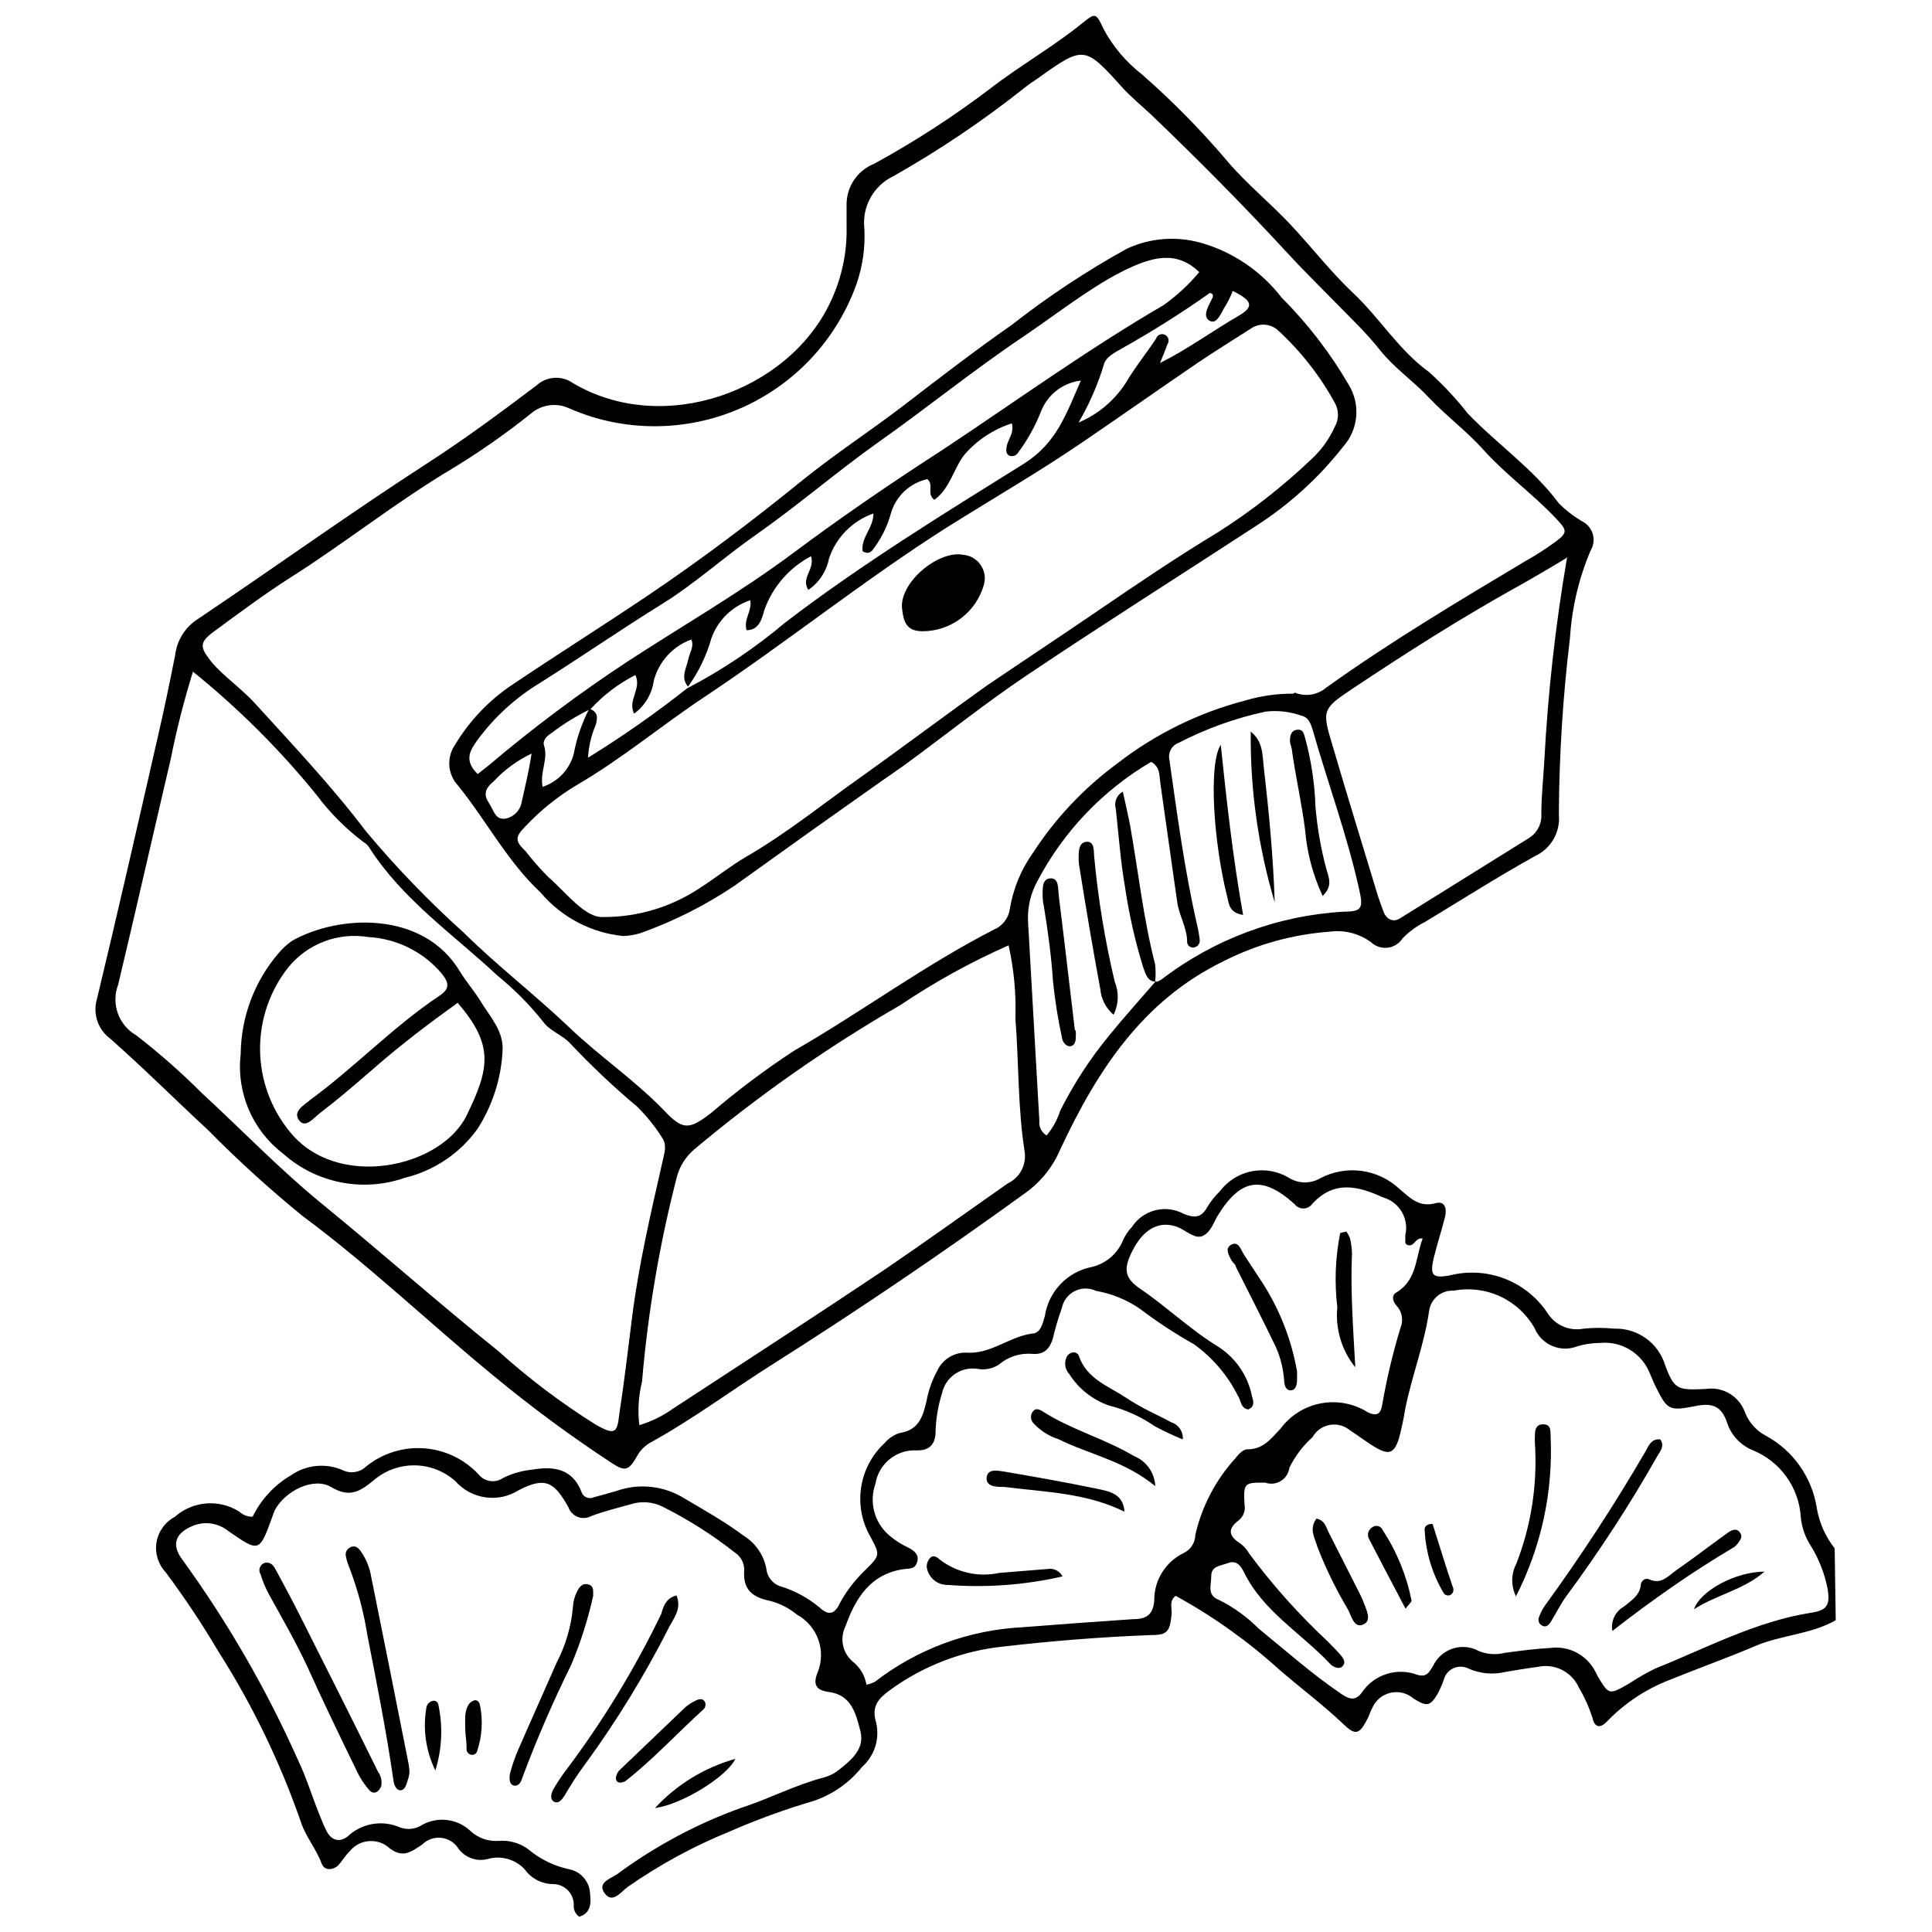 <?xml version="1.0" encoding="UTF-8"?>
<!-- Uploaded to: SVG Repo, www.svgrepo.com, Generator: SVG Repo Mixer Tools -->
<svg width="800px" height="800px" version="1.1" viewBox="144 144 512 512" xmlns="http://www.w3.org/2000/svg">
 <defs>
  <clipPath id="b">
   <path d="m185 454h446v197.9h-446z"/>
  </clipPath>
  <clipPath id="a">
   <path d="m169 148.09h398v385.91h-398z"/>
  </clipPath>
 </defs>
 <g clip-path="url(#b)">
  <path d="m630.49 573.38c-6.625 3.777-14.457 3.887-21.355 6.844-6.902 2.957-15.281 5.969-22.84 9.035-6.203 2.418-11.809 6.156-16.426 10.953-1.535 1.645-3.231 1.918-3.832-0.93h-0.004c-0.898-2.809-2.109-5.512-3.613-8.051-1.871-4.207-6.461-6.5-10.953-5.477-2.957 0.383-5.859 0.875-8.762 1.367v0.004c-3.191 0.723-6.535 0.395-9.527-0.934-1.254-0.641-2.734-0.676-4.016-0.086-1.281 0.586-2.227 1.73-2.555 3.098-0.461 1.281-1.008 2.523-1.645 3.727-1.973 3.285-2.848 3.394-6.352 1.203-1.68-1.457-3.953-2.023-6.117-1.523-2.164 0.496-3.961 2-4.836 4.043-0.438 0.766-0.711 1.699-1.094 2.519-2.41 4.82-3.394 4.875-7.172 1.148-5.477-5.094-10.953-9.145-16.43-13.91h-0.004c-8.332-7.543-17.523-14.086-27.379-19.492-1.863 1.312-0.93 3.285-1.094 4.93-0.492 4.766-1.203 5.477-5.805 5.477-12.922 0.492-25.793 1.535-38.66 3.012l-0.004-0.004c-10.93 1.117-21.363 5.125-30.227 11.609-2.957 2.137-4.93 4.269-3.613 8.488h-0.004c1.039 4.328-0.391 8.879-3.723 11.828-3.309 4.152-7.738 7.266-12.758 8.984-7.633 2.242-15.113 4.969-22.398 8.156-9.48 3.859-18.496 8.766-26.891 14.621-1.809 1.258-3.996 4.602-6.133 1.754-2.137-2.848 1.535-3.887 3.285-5.094 10.043-7.422 21.113-13.344 32.859-17.578 7.34-2.356 14.184-6.023 21.906-8.051 1.547-0.41 2.988-1.16 4.215-2.188 3.231-2.574 6.68-5.477 5.477-10.133s-2.356-9.582-8.434-10.352c-3.285-0.438-4.215-1.973-2.902-5.148v0.004c2.344-5.762-0.012-12.363-5.477-15.336-2.102-1.75-4.574-3.004-7.227-3.668-4.766-0.984-7.172-3.121-6.734-8.215h-0.004c-0.004-1.859-0.953-3.594-2.519-4.598-5.894-4.641-12.242-8.676-18.945-12.051-2.676-1.379-5.789-1.637-8.652-0.711-3.449 0.984-7.008 1.809-10.406 3.121-1.102 0.602-2.414 0.688-3.586 0.234-1.168-0.457-2.082-1.402-2.492-2.586-3.777-6.734-6.133-8.105-13.09-4.547-5.434 3.481-12.594 2.481-16.863-2.356-3.016-2.695-6.914-4.184-10.953-4.184-4.043 0-7.941 1.488-10.953 4.184-3.504 2.793-6.188 4.438-10.953 1.59s-12.375 1.094-15.004 6.133c-0.27 0.625-0.508 1.266-0.711 1.914-3.394 9.254-3.394 9.254-11.555 3.613v0.004c-2.519-2.051-5.914-2.652-8.98-1.59-4.656 1.754-6.625 4.766-3.121 9.309h-0.004c12 16.562 22.238 34.328 30.559 53.012 2.137 4.438 3.613 9.309 5.477 13.965 0.656 1.645 1.312 3.34 2.137 4.93 0.82 1.59 2.793 3.34 5.477 1.312 3.738-3.551 9.25-4.504 13.961-2.41 1.957 0.711 4.133 0.445 5.863-0.711 4.16-2.273 9.309-1.609 12.758 1.641 2.016 1.867 4.707 2.816 7.449 2.629 2.762-0.238 5.519 0.52 7.773 2.137 3.266 2.773 7.188 4.66 11.391 5.477 2.996 0.812 5.078 3.523 5.094 6.625 0.328 2.574 0 4.984-2.902 5.859-1.012-0.723-1.559-1.938-1.426-3.176 0-1.453-0.574-2.844-1.602-3.871-1.027-1.027-2.422-1.605-3.871-1.605-2.984-0.012-5.777-1.457-7.504-3.887-2.516-2.723-6.356-3.785-9.91-2.738-2.848 0.707-5.84-0.348-7.613-2.684-0.98-1.621-2.648-2.703-4.527-2.938s-3.762 0.402-5.109 1.734c-3.231 2.191-5.477 3.887-9.363 0.438h-0.004c-3.156-2.234-7.508-1.609-9.91 1.422-1.148 1.094-1.918 2.519-3.012 3.668-1.094 1.148-3.559 1.699-4.383-0.438-1.422-3.887-4.16-7.008-5.477-10.953v0.004c-5.512-15.898-12.863-31.098-21.902-45.289-4.269-7.211-8.91-14.195-13.91-20.918-2.023-2.117-2.941-5.059-2.481-7.953 0.465-2.891 2.25-5.398 4.836-6.781 4.762-4.242 11.766-4.801 17.141-1.367 0.945 0.887 2.207 1.359 3.504 1.312 2.223-4.566 5.75-8.379 10.129-10.949 4.031-2.82 9.238-3.34 13.746-1.371 2.039 0.988 4.481 0.621 6.133-0.93 4.305-3.508 9.781-5.25 15.324-4.875 5.539 0.375 10.73 2.844 14.523 6.898 1.594 2.012 4.481 2.422 6.57 0.934 2.457-1.199 5.109-1.941 7.832-2.191 5.477-0.93 10.461-0.273 12.867 5.859 0.191 0.668 0.664 1.219 1.301 1.504 0.633 0.285 1.359 0.277 1.984-0.023 1.973-0.547 3.941-1.039 5.914-1.645 6.066-2.168 12.793-1.422 18.238 2.027 5.477 3.231 10.625 6.133 15.551 9.801 3.152 1.941 5.34 5.125 6.023 8.762 0.23 2.297 1.871 4.199 4.109 4.766 3.641 1.168 7.027 3.027 9.965 5.477 2.574 2.41 4.16 1.645 5.477-1.258v-0.004c1.762-3.184 3.996-6.082 6.625-8.598 4.051-3.996 3.996-4.051 1.367-8.926h0.004c-2.262-3.957-3.113-8.566-2.418-13.074 0.695-4.504 2.898-8.641 6.25-11.73 1.043-1.227 2.41-2.137 3.945-2.629 5.203-0.766 6.242-4.602 7.172-8.707 0.508-2.684 1.434-5.269 2.738-7.668 1.328-3.012 4.32-4.949 7.613-4.93 6.57 0.547 11.445-4.215 17.523-5.039 2.301 0 2.902-2.738 3.449-4.711v0.004c0.484-3.156 1.926-6.086 4.129-8.398s5.062-3.891 8.191-4.527c3.836-0.863 6.992-3.57 8.434-7.227 0.578-1.25 1.355-2.394 2.301-3.394 2.988-4.582 9.004-6.086 13.801-3.453 2.902 1.148 4.602 0.984 6.133-1.754v0.004c0.941-1.566 2.082-3 3.394-4.273 4.332-5.754 12.336-7.25 18.453-3.449 2.519 1.48 5.644 1.48 8.16 0 3.359-1.766 7.184-2.441 10.945-1.93 3.758 0.512 7.266 2.18 10.031 4.777 2.684 2.246 5.148 4.984 9.527 3.777 2.629-0.711 3.012 1.535 2.574 3.504-0.93 3.723-2.137 7.394-3.012 10.953-1.094 4.656-0.328 5.477 4.106 4.711 4.894-1.277 10.066-0.973 14.777 0.867 4.711 1.84 8.719 5.121 11.453 9.375 2.078 3.031 5.758 4.539 9.367 3.832 2.711-0.273 5.445-0.273 8.156 0 6.184-0.18 11.711 3.82 13.473 9.746 2.41 6.516 3.449 6.57 10.68 6.242v0.004c4.457-0.711 8.801 1.805 10.402 6.023 0.992 2.699 2.941 4.941 5.477 6.297 7.348 3.949 12.402 11.133 13.637 19.387 0.672 3.84 2.293 7.453 4.711 10.512zm-151.2-36.473c-5.477 0-5.805 0-5.477 5.805 0.316 1.594-0.301 3.227-1.586 4.219-3.285 2.519-2.301 4.383 0.656 6.242 0.883 0.715 1.629 1.586 2.191 2.574 6.211 8.375 13.18 16.164 20.809 23.273 1.094 1.148 2.246 2.246 3.285 3.449s1.48 2.082 0.656 3.066c-0.82 0.984-2.519 0.328-3.394-0.656-7.559-8.051-17.633-13.801-22.727-24.148-0.82-1.699-1.973-3.34-4.215-2.519-2.246 0.82-4.492 0.82-4.492 3.449s-1.258 5.094 2.191 6.406c3.852 1.945 7.363 4.496 10.406 7.559 7.231 5.859 14.184 12.102 21.906 17.305 2.246 1.535 3.832 1.809 5.477-0.492h-0.004c3.238-4.715 9.27-6.613 14.621-4.602 2.574 0.766 3.176-0.766 4.16-2.301h0.004c1.027-2.219 2.938-3.91 5.269-4.66 2.328-0.746 4.867-0.488 6.996 0.719 2.125 0.84 4.461 0.992 6.68 0.438 4.051-0.547 8.105-1.094 12.211-1.312l0.004-0.004c4.891-0.625 9.652 1.898 11.883 6.301l0.602 1.203c3.012 4.984 2.957 4.984 8.27 1.973 2.227-1.484 4.551-2.82 6.953-4 13.691-5.477 26.723-12.539 41.562-14.84 4.106-0.656 4.82-2.137 4.16-6.242h0.004c-0.781-4.031-2.281-7.891-4.434-11.391-1.496-2.285-2.414-4.894-2.684-7.613-0.227-3.867-1.543-7.594-3.805-10.746-2.258-3.148-5.363-5.594-8.957-7.051-3.18-1.297-5.637-3.918-6.734-7.172-1.48-4.492-3.887-5.477-8.543-4.492-6.844 1.312-7.34 1.039-10.406-5.148-0.602-1.203-1.094-2.465-1.645-3.723h0.004c-2.148-5.227-7.465-8.43-13.09-7.887-2.039 0.016-4.066 0.312-6.023 0.879-4.445 1.773-9.492-0.348-11.336-4.766-2.078-3.691-5.262-6.637-9.102-8.426-3.844-1.789-8.148-2.328-12.309-1.539-3.297-0.199-6.172 2.199-6.574 5.473-1.258 8.762-4.547 17.086-6.297 25.793-0.422 2.676-0.988 5.328-1.695 7.941-1.203 3.832-2.629 4.383-5.969 2.465-2.41-1.367-4.547-3.121-6.844-4.547h-0.004c-1.484-1.312-3.488-1.883-5.441-1.555-1.957 0.332-3.66 1.527-4.633 3.254-2.543 2.289-4.625 5.039-6.137 8.105-0.18 1.453-1.008 2.742-2.254 3.508-1.246 0.77-2.773 0.93-4.152 0.434zm-105.69 53.559c0.781-0.152 1.535-0.41 2.246-0.766 11.238-8.688 24.863-13.734 39.047-14.457 9.746-0.766 19.441-1.48 29.188-2.137 3.34 0 5.477-0.82 5.805-4.93-0.07-5.394 3.012-10.336 7.887-12.648 1.824-0.922 2.984-2.777 3.012-4.82 1.734-7.559 5.394-14.535 10.621-20.262 0.766-1.039 2.082-2.41 3.176-2.356 4.269 0 6.297-2.902 8.762-5.477h0.004c2.598-3.512 6.434-5.91 10.73-6.715 4.297-0.801 8.738 0.051 12.434 2.391 2.465 1.148 3.394 0.328 3.777-1.918 1.191-6.941 2.816-13.801 4.875-20.535 0.812-1.973 0.406-4.238-1.043-5.805-1.039-1.094-1.48-2.793 0-3.559 5.477-3.34 4.984-9.254 6.898-14.238-2.027-0.438-2.246 2.629-4.215 1.59 0 0-0.383-0.328-0.383-0.492v-1.973-0.004c1.043-4.434-1.625-8.895-6.023-10.074-6.516-3.012-12.922-4.547-18.672 1.809-0.551 0.734-1.414 1.168-2.328 1.168-0.918 0-1.781-0.434-2.328-1.168-8.543-7.668-14.238-6.789-20.262 2.902-1.203 1.918-1.809 4.383-3.941 5.477-2.137 1.094-4.492-1.367-6.68-2.246-4.438-1.754-8.652 0-11.664 5.477-3.012 5.477-2.629 7.996 1.809 10.953 7.117 4.875 13.418 10.953 20.754 15.387h-0.004c4.519 2.988 7.656 7.66 8.707 12.977 0.383 1.258 0.82 2.738-0.984 3.504-2.027-0.328-1.863-2.246-2.684-3.504-2.738-5.523-6.801-10.285-11.828-13.855-4.938-2.773-9.676-5.883-14.184-9.309-3.504-2.406-7.481-4.031-11.664-4.762-1.789-0.852-3.863-0.828-5.629 0.062-1.77 0.887-3.023 2.543-3.41 4.481-0.934 2.602-1.723 5.25-2.352 7.941-0.766 2.629-2.137 4.492-5.477 4.215-3.219-0.277-6.418 0.75-8.871 2.848-1.719 1.117-3.801 1.508-5.805 1.098-4.316-0.582-8.352 2.258-9.258 6.516-1.027 3.246-1.598 6.617-1.695 10.02 0 3.012-1.258 5.203-4.984 5.094-5.367-0.293-10.094 3.512-10.953 8.816-1.75 4.871-0.312 10.32 3.617 13.691 1.555 1.328 3.285 2.434 5.144 3.285 1.422 0.766 2.848 1.754 2.301 3.723-0.547 1.973-1.863 1.754-3.285 1.918-8.98 1.148-13.035 7.613-15.715 15.168-1.605 3.191-0.812 7.062 1.914 9.367 1.906 1.496 3.191 3.641 3.613 6.023z"/>
 </g>
 <g clip-path="url(#a)">
  <path d="m368.35 203.84v-5.477c-0.074-4.805 2.82-9.16 7.281-10.949 10.746-5.863 21.031-12.527 30.777-19.934 8.105-6.242 17.031-11.281 24.918-17.742 3.066-2.465 3.231-2.082 5.203 2.082l-0.004-0.004c2.488 4.594 5.902 8.621 10.023 11.828 8.18 7.16 15.812 14.922 22.836 23.219 5.148 6.023 11.281 10.953 16.758 16.812s10.625 12.484 16.43 17.961c7.117 6.68 12.156 15.223 20.152 20.973l-0.004 0.004c3.723 3.352 7.148 7.016 10.242 10.953 7.832 8.16 17.359 14.676 24.148 23.82 1.918 1.93 4.094 3.59 6.465 4.93 1.27 0.73 2.195 1.941 2.566 3.363 0.371 1.422 0.156 2.934-0.598 4.191-3.129 7.336-4.981 15.152-5.477 23.109-1.887 15.559-2.875 31.207-2.957 46.879 0.449 4.59-2.023 8.969-6.188 10.949-9.91 5.477-19.496 11.609-29.188 17.469v0.004c-2.242 1.105-4.281 2.586-6.023 4.379-0.879 1.379-2.324 2.293-3.945 2.492-1.621 0.203-3.246-0.332-4.434-1.453-3.148-2.32-7.078-3.324-10.953-2.793-9.77 0.711-19.297 3.356-28.039 7.777-21.578 10.461-33.625 29.133-43.316 49.832-1.922 4.562-5.043 8.52-9.035 11.445-21.906 15.883-44.246 31.031-67.027 45.453-10.953 6.898-21.355 14.73-32.855 21.027l-0.004 0.004c-1.531 0.949-2.766 2.316-3.559 3.941-2.027 3.394-3.066 3.559-6.461 1.312-10.781-7.074-21.164-14.73-31.105-22.945-17.031-13.965-32.855-29.188-50.656-42.387l0.004 0.004c-8.812-7.164-17.223-14.805-25.191-22.891-8.652-7.996-17.086-16.43-25.902-24.203v-0.004c-3.324-2.449-4.731-6.734-3.504-10.676 5.477-22.781 10.68-45.617 15.883-68.398 1.754-7.559 3.34-15.113 4.82-22.672h-0.004c0.5-3.926 2.731-7.418 6.078-9.527 20.152-13.527 39.867-27.711 60.238-40.906 10.133-6.516 19.824-13.691 29.406-20.918v-0.004c2.695-2.492 6.769-2.742 9.746-0.602 23.875 14.074 56.898 2.191 68.07-21.301v-0.004c3.074-6.359 4.578-13.363 4.383-20.426zm82.145 200.38h-0.004c0.438-0.168 0.855-0.367 1.262-0.602 13.941-10.723 30.793-17 48.352-18.016 4.93 0 5.203-0.984 4.051-6.078-3.176-14.238-8.215-27.875-12.211-41.84-0.492-1.699-1.094-3.668-3.176-4.051-3.016-1.074-6.238-1.43-9.418-1.043-8 1.727-15.734 4.508-23 8.27-1.797 0.645-2.848 2.512-2.465 4.383 2.082 14.566 3.996 29.188 7.34 43.809 0.32 1.316 0.559 2.652 0.711 3.996 0.133 0.965-0.52 1.859-1.477 2.027-0.461 0.102-0.941-0.016-1.305-0.312-0.363-0.301-0.57-0.75-0.559-1.223 0-3.668-2.137-6.898-2.629-10.516-1.496-10.586-2.992-21.137-4.492-31.652-0.273-1.973 0-4.106-2.41-5.477l0.004 0.004c-12.82 7.523-23.273 18.488-30.176 31.652-1.762 3.215-2.613 6.852-2.465 10.512 0.984 17.633 1.988 35.305 3.012 53.008v0.004c-0.172 1.543 0.578 3.043 1.918 3.832 1.617-1.938 2.844-4.168 3.613-6.57 3.57-7.109 7.922-13.793 12.98-19.934 3.996-4.93 8.27-9.637 12.43-14.457zm36.637-76.668h-0.004c2.801 1.152 6.012 0.648 8.324-1.312 16.977-12.156 34.883-22.836 52.844-33.57 2.769-1.547 5.441-3.266 7.996-5.148 3.34-2.465 2.902-3.121 0-6.188-6.023-6.406-13.199-11.5-19.113-18.07-4.383-4.93-9.855-8.98-14.402-13.801-4.543-4.816-9.199-7.828-13.031-12.648-3.836-4.82-7.887-8.598-12.047-12.871-4.16-4.269-8.598-8.598-12.758-13.145-11.5-12.484-23.492-24.535-35.758-36.309-2.629-2.465-5.477-4.766-7.887-7.449-9.855-10.953-10.133-10.953-22.234-2.301-1.148 0.766-2.301 1.535-3.34 2.356l-0.004 0.008c-11.027 8.773-22.727 16.664-34.992 23.602-5.211 2.496-8.281 8-7.668 13.746 0.277 5.035-0.43 10.074-2.078 14.84-4.914 13.734-14.922 25.051-27.949 31.605-13.031 6.555-28.082 7.848-42.039 3.606-2.141-0.668-4.242-1.453-6.297-2.356-3.344-1.496-7.254-0.922-10.02 1.48-6.57 5.25-13.469 10.078-20.648 14.457-14.84 8.816-28.312 19.605-42.879 28.859-7.062 4.492-13.801 9.527-20.59 14.512-3.723 2.793-3.613 4.051-0.656 7.777 2.957 3.723 8.16 7.231 11.773 11.281 9.965 10.953 20.316 21.906 29.352 33.844v-0.004c8.004 9.57 16.676 18.555 25.957 26.891 8.762 8.652 18.84 16.43 27.766 24.918 8.051 7.723 17.305 13.965 25.027 21.906 5.148 5.477 6.734 5.477 12.758 0.82v-0.004c6.941-5.941 14.258-11.43 21.906-16.43 17.906-10.297 34.555-22.672 52.953-32.09 2.277-0.949 3.883-3.031 4.219-5.477 0.887-5.391 3.004-10.504 6.188-14.949 5.945-9.145 13.496-17.141 22.289-23.602 10.062-7.816 21.617-13.5 33.949-16.703 4.125-1.223 8.406-1.832 12.707-1.805zm-291.88-5.914h-0.004c-2.426 7.758-4.438 15.633-6.023 23.605-4.652 19.82-9.145 39.754-13.91 59.688-1.93 5.035 0.09 10.73 4.766 13.418 6.106 4.719 11.902 9.824 17.359 15.277 10.516 9.691 20.48 20.043 31.488 29.078 15.828 12.922 31.16 26.504 47.094 39.32 8.098 7.305 16.82 13.883 26.07 19.66 4.656 2.519 5.477 2.356 6.023-2.902 1.312-8.488 2.301-17.086 3.394-25.684 1.754-13.965 4.984-27.711 8.105-41.453 0.438-2.027 1.148-4.051 0-5.914-1.91-3.066-4.172-5.894-6.738-8.434-6.258-5.25-12.203-10.863-17.797-16.812-2.191-2.356-5.477-3.231-7.34-5.969h0.004c-3.543-4.41-7.547-8.43-11.941-11.996-11.719-10.953-25.191-20.152-34.008-34.008l0.004 0.004c-0.383-0.566-0.891-1.035-1.48-1.371-4.711-3.551-8.898-7.758-12.43-12.484-9.77-12.043-20.781-23.02-32.859-32.75zm216.04 72.891c-9.98 4.398-19.547 9.676-28.586 15.77-19.34 11.152-37.664 23.98-54.762 38.336-2.203 1.879-3.789 4.379-4.547 7.172-4.609 17.832-7.707 36.023-9.254 54.379-0.934 3.758-1.176 7.656-0.711 11.5 3.191-0.969 6.207-2.449 8.926-4.383 18.672-12.211 37.348-24.312 55.855-36.691 10.953-7.449 21.906-15.332 32.855-23v0.004c3.156-1.5 4.973-4.867 4.492-8.324-1.863-11.664-1.535-23.547-2.465-35.32v-0.004c0.223-6.527-0.387-13.062-1.805-19.438zm147.86-102.68c-5.477 3.34-9.965 5.914-14.293 8.324-14.457 8.105-28.477 17.031-42.277 26.23-8.215 5.477-8.27 5.805-5.477 15.059 3.887 13.309 7.996 26.504 11.992 39.758 0.492 1.535 1.039 3.012 1.59 4.492 0.547 1.48 2.191 2.957 4.269 1.699l34.117-21.246v-0.004c2.293-1.367 3.606-3.914 3.398-6.57 0-4.492 0.492-9.035 0.766-13.582 0.945-18.25 2.977-36.426 6.078-54.434z"/>
 </g>
 <path d="m214.52 558.1c1.422 0 2.027 0.875 2.574 1.918 2.137 3.996 4.328 7.996 6.352 12.047 6.953 13.801 13.801 27.383 20.699 41.398 0.82 1.117 1.141 2.527 0.879 3.887-0.602 1.535-1.918 2.356-3.121 1.094v0.004c-1.301-1.469-2.391-3.109-3.231-4.875-4.492-9.199-8.926-18.398-13.145-27.711-3.066-6.625-6.68-12.867-10.188-19.223v0.004c-0.957-1.738-1.73-3.574-2.297-5.477-0.359-0.59-0.395-1.316-0.098-1.938 0.301-0.621 0.891-1.047 1.574-1.129z"/>
 <path d="m252.52 613.57c0 0.82-0.383 1.973-0.711 3.012-0.328 1.039-0.82 1.863-1.754 1.863-0.93 0-1.59-1.258-1.754-2.41-1.863-12.98-4.438-25.848-6.953-38.77v-0.004c-0.961-6.039-2.539-11.969-4.707-17.688-0.445-1.02-0.773-2.086-0.988-3.176-0.199-0.926 0.25-1.871 1.098-2.301 1.258-0.711 2.137 0 2.848 0.984v0.004c1.445 2.055 2.402 4.414 2.793 6.898 3.32 16.43 6.609 32.855 9.855 49.285 0.141 0.762 0.23 1.527 0.273 2.301z"/>
 <path d="m323.28 566.8c1.422 3.504-0.656 5.914-1.918 8.324-6.449 12.738-13.922 24.938-22.344 36.469-2.027 2.684-3.777 5.477-5.477 8.379-0.602 0.93-1.535 2.137-2.738 1.48s-0.711-2.41 0-3.559l0.004-0.004c1.027-1.742 2.164-3.426 3.394-5.035 9.652-12.867 18.035-26.641 25.027-41.129 0.547-1.969 1.258-4.215 4.051-4.926z"/>
 <path d="m301.21 566.86c-1.387 6.297-3.352 12.457-5.859 18.398-4.809 9.723-9.121 19.684-12.922 29.844-0.273 1.039-0.93 2.356-2.246 2.082-1.312-0.273-1.258-2.137-0.984-3.34 0.582-2.191 1.332-4.332 2.242-6.406 3.34-7.668 6.789-15.277 10.133-22.945 2.379-4.582 3.832-9.59 4.269-14.73 0.074-1.355 0.43-2.68 1.043-3.891 0.547-1.203 1.422-2.465 3.066-1.973 1.641 0.496 1.148 1.973 1.258 2.961z"/>
 <path d="m308.38 616.42c-0.766 0-1.258-0.602-1.148-1.367l-0.004-0.004c0.105-0.664 0.387-1.289 0.824-1.805l17.578-16.812c0.859-0.734 1.816-1.344 2.848-1.809 0.875-0.438 1.863-0.547 2.356 0.438 0.242 0.609 0.137 1.301-0.277 1.809-7.008 6.352-13.418 13.363-20.918 19.223-0.398 0.172-0.824 0.285-1.258 0.328z"/>
 <path d="m317.58 623.15c5.754-6.234 13.129-10.75 21.301-13.031-2.297 4.762-14.238 12.102-21.301 13.031z"/>
 <path d="m259.37 613.19c-2.484-5.094-3.328-10.836-2.41-16.43 0.059-0.926 0.695-1.719 1.586-1.973 0.32-0.117 0.676-0.098 0.977 0.059 0.305 0.156 0.527 0.434 0.613 0.766 1.281 5.824 1.016 11.883-0.766 17.578z"/>
 <path d="m267.31 602.62c0-2.793-0.383-5.094 1.039-7.117h0.004c0.395-0.473 0.934-0.801 1.531-0.934 0.766 0 1.203 0.656 1.312 1.312l0.004 0.004c0.828 4.066 0.562 8.281-0.766 12.211-0.188 0.664-0.859 1.07-1.535 0.93-0.691-0.102-1.215-0.672-1.258-1.367 0.055-1.809-0.277-3.613-0.332-5.039z"/>
 <path d="m584 525.46c1.203 1.754 0 3.066-0.766 4.383h-0.004c-7.258 12.812-15.289 25.172-24.039 37.02-1.59 2.137-2.793 4.656-4.215 6.953-0.492 0.711-1.148 1.535-2.191 1.039-0.43-0.18-0.77-0.523-0.945-0.957-0.172-0.43-0.168-0.914 0.012-1.34 0.379-1.066 0.895-2.082 1.535-3.012 9.594-13.195 18.516-26.867 26.723-40.965 0.77-1.422 1.535-3.394 3.891-3.121z"/>
 <path d="m545.83 567.19c-1.43-2.746-1.43-6.019 0-8.762 3.981-10.207 5.66-21.164 4.93-32.09-0.027-0.457-0.027-0.914 0-1.371 0-1.59 0-3.504 2.191-3.504 2.191 0 1.918 1.809 1.973 3.121 0.699 14.766-2.492 29.457-9.258 42.605z"/>
 <path d="m571.29 576.22c-0.453-2.586 0.777-5.176 3.066-6.461 1.918-1.59 4.051-2.848 4.438-5.477 0-1.258 1.094-2.301 2.356-1.699 3.285 1.422 5.039-1.094 7.172-2.519 4.656-3.231 9.09-6.68 13.691-9.965 0.93-0.602 2.137-1.258 3.066 0 0.93 1.258 0 2.082-0.602 3.012-0.273 0.363-0.609 0.676-0.988 0.93-10.84 6.406-21.355 13.746-32.199 22.18z"/>
 <path d="m492.88 546.43c2.301 0.547 2.519 2.301 3.231 3.668l7.996 15.77c0.426 0.801 0.812 1.625 1.148 2.465 0.711 2.082 2.519 5.094 0 6.188s-3.121-2.465-4.16-4.215c-3.121-5.242-5.797-10.738-7.996-16.43-0.602-2.301-2.301-4.598-0.219-7.445z"/>
 <path d="m516.48 570.31c-3.449-6.57-6.625-12.539-9.691-18.508v-0.004c-0.555-1.062-0.195-2.375 0.82-3.012 0.453-0.371 1.055-0.504 1.621-0.352 0.566 0.152 1.023 0.57 1.227 1.121 3.719 5.652 6.305 11.977 7.613 18.617 0.055 0.328-0.492 0.711-1.59 2.137z"/>
 <path d="m523.65 547.86c1.754 5.477 3.504 11.336 5.477 17.086 0.184 0.664-0.109 1.367-0.715 1.699-0.625 0.348-1.41 0.156-1.805-0.441-2.981-4.988-4.711-10.625-5.039-16.426-0.219-1.262 0.547-1.918 2.082-1.918z"/>
 <path d="m611.6 560.5c-5.477 4.82-12.758 6.133-18.672 9.965 1.695-4.981 11.172-9.965 18.672-9.965z"/>
 <path d="m487.73 507.44v2.301c0 0.273 0 2.465-1.422 2.684-1.422 0.219-1.863-1.094-1.973-2.191-0.168-3.176-0.91-6.289-2.191-9.199-3.449-7.172-7.062-14.238-10.625-21.301 0-0.602-0.82-1.094-1.148-1.699-0.766-1.422-1.863-3.285 0-4.215 1.863-0.93 2.465 1.312 3.231 2.574l5.203 7.941v-0.004c4.457 7.047 7.492 14.898 8.926 23.109z"/>
 <path d="m450.16 537.84c-8.215-6.734-17.469-8.379-25.629-12.43v-0.004c-2.586-0.82-4.91-2.312-6.734-4.324-0.766-0.902-0.766-2.223 0-3.121 0.711-0.875 1.59-0.438 2.41 0 7.613 4.93 16.43 7.231 24.258 11.883 3.309 1.312 5.535 4.441 5.695 7.996z"/>
 <path d="m503.17 506.35c-3.609-4.465-5.32-10.168-4.766-15.883-0.789-6.57-0.531-13.223 0.766-19.715l1.645-0.383c0.352 0.543 0.66 1.109 0.93 1.699 0.32 1.328 0.504 2.684 0.547 4.051-0.438 10.023 0.328 20.098 0.879 30.23z"/>
 <path d="m425.57 561.77c-9.996 2.285-20.281 3.043-30.504 2.246-2.766 0.023-5.117-2.023-5.477-4.766-0.012-0.895 0.32-1.758 0.93-2.41 0.711-0.766 1.645-0.328 2.356 0.328 4.496 3.543 10.344 4.887 15.938 3.672l12.758-1.039v-0.004c1.621-0.301 3.25 0.504 4 1.973z"/>
 <path d="m442 544.62c-10.02-4.984-20.973-5.203-31.926-6.57-1.918 0-4.875 0-4.602-2.519 0.273-2.519 3.176-1.754 5.039-1.48 7.996 1.367 15.992 2.793 23.984 4.438 3.344 0.711 7.176 1.258 7.504 6.133z"/>
 <path d="m457.45 525.46c-2.547-1.031-5.031-2.199-7.449-3.504-3.676-2.535-7.773-4.391-12.102-5.477-4.344-1.508-8.051-4.441-10.516-8.324-1.035-1.098-1.371-2.68-0.875-4.106 0.227-0.898 0.992-1.555 1.918-1.645 0.695-0.078 1.348 0.363 1.531 1.043 2.082 6.023 7.832 7.887 12.43 10.953 4.602 3.066 7.996 4.328 11.992 6.516h0.004c1.961 0.609 3.234 2.496 3.066 4.543z"/>
 <path d="m309.2 392.06c-8.52-0.832-16.379-4.961-21.906-11.5-8.871-8.27-14.402-19.113-21.906-28.367h0.004c-2.82-3.016-3.117-7.598-0.711-10.953 3.769-6.238 8.852-11.582 14.895-15.66 11.883-7.996 23.984-15.605 35.867-23.602 14.348-9.637 28.094-20.043 41.508-30.941 8.707-7.008 18.016-13.035 26.832-19.824 8.816-6.789 18.73-14.402 28.367-21.137h0.004c9.633-7.539 19.852-14.297 30.555-20.211 6.113-2.805 13.023-3.348 19.496-1.531 8.512 2.414 16.016 7.504 21.414 14.512 6.906 6.902 12.887 14.668 17.797 23.109 3.195 5.199 2.594 11.883-1.48 16.43-6.457 8.23-14.25 15.32-23.055 20.973-20.152 13.145-40.523 26.012-60.512 39.43-11.281 7.559-21.906 16.102-32.855 24.094-7.887 5.477-15.938 11.227-23.93 16.867l-20.973 15.004h-0.004c-7.75 5.203-16.121 9.418-24.914 12.543-1.461 0.43-2.969 0.688-4.492 0.766zm-9.035-60.238c2.356 0.766 2.246 2.465 1.699 4.328l-0.004-0.004c-1.176 2.746-1.859 5.672-2.023 8.652 9.109-5.621 17.883-11.766 26.285-18.398 9.27-4.828 17.973-10.668 25.957-17.414 20.262-15.496 41.949-28.805 63.469-42.223 8.488-5.477 10.953-12.922 14.895-21.906v0.004c-4.609 0.543-8.574 3.508-10.402 7.773-1.559 4.047-3.656 7.859-6.246 11.336-0.492 0.797-1.484 1.121-2.352 0.77-0.93-0.492-0.82-1.59-0.656-2.465 0.328-1.863 2.027-3.449 1.367-6.078-4.859 1.555-9.195 4.414-12.543 8.266-2.957 3.777-3.832 9.035-7.996 11.992-2.191-1.59 0-3.941-1.863-5.477l0.004 0.004c-4.688 1.027-8.422 4.57-9.691 9.199-0.863 3.082-2.254 5.992-4.109 8.598-0.711 0.984-1.422 2.465-3.34 1.312-0.547-3.559 2.902-6.242 2.848-10.02-5.551 1.961-9.891 6.363-11.773 11.938-0.652 3.391-2.621 6.383-5.477 8.324-2.082-3.231 1.863-5.477 0.711-8.926-5.723 3.008-10.117 8.047-12.32 14.129-0.656 2.246-1.312 5.477-4.766 5.477-0.82-3.012 1.535-5.094 0.984-7.941h0.004c-4.801 1.594-8.598 5.312-10.297 10.074-1.297 4.602-3.391 8.941-6.188 12.816-2.027-2.356-0.492-4.711 0-7.008 0.492-2.301 1.645-3.504 0.875-5.477-4.926 1.781-8.652 5.879-9.965 10.949-0.48 3.488-2.359 6.633-5.203 8.707-1.809-3.613 2.082-6.57 0.328-10.242v0.004c-4.449 2.258-8.457 5.301-11.828 8.98-3.68 1.773-7.164 3.922-10.406 6.406-1.148 0.711-2.41 1.863-1.973 3.285 1.203 3.559-1.148 6.953-0.383 10.953h0.004c4.062-1.328 7.176-4.625 8.266-8.762 0.777-4.16 2.16-8.184 4.109-11.938zm3.832 55.199c9.02 0.016 17.84-2.633 25.355-7.613 4.215-2.684 8.105-5.859 12.43-8.379 10.953-6.352 20.535-14.184 30.723-21.355 10.953-7.832 21.906-16.047 32.855-23.875 10.188-6.902 20.043-13.418 30.066-20.262 10.02-6.848 20.645-14.02 31.434-20.535 8.797-5.598 17.031-12.035 24.586-19.223 2.648-2.41 4.773-5.336 6.246-8.598 1.176-2.012 1.176-4.504 0-6.516-3.941-7.168-9.027-13.645-15.062-19.168-1.895-1.691-4.68-1.938-6.844-0.602-4.766 3.066-9.582 6.023-14.293 9.199-10.133 6.898-20.152 13.965-30.285 20.863-11.828 8.105-24.203 15.223-36.309 22.836-21.906 13.91-42.387 30.395-64.125 44.852-11.5 7.613-21.906 16.43-34.172 23.547h0.004c-4.879 2.949-9.336 6.539-13.254 10.68-2.902 2.957-2.957 3.941 0 6.789 1.805 2.32 3.742 4.531 5.805 6.625 5.203 4.547 9.969 11.117 14.84 10.734zm157.82-170.91c-5.969-5.75-12.375-4.269-20.754 0-8.379 4.269-17.414 11.391-26.012 17.195-13.199 8.871-25.52 18.895-38.332 27.93-10.953 7.777-21.41 16.812-32.527 24.59-8.379 5.859-15.938 12.758-24.645 18.18-10.953 6.789-21.578 14.129-32.527 21.027h-0.004c-6.398 3.883-11.977 8.98-16.426 15.004-2.027 2.793-3.723 5.477 0 9.09l2.738-2.137c11.766-9.977 24.129-19.23 37.016-27.707 14.621-9.527 29.789-18.234 43.809-28.695 12.922-9.637 26.23-18.73 39.648-27.383 19.496-12.922 38.332-26.559 58.539-38.332h0.004c3.519-2.504 6.703-5.449 9.473-8.762zm-10.406 24.094c7.449-3.723 13.965-8.543 20.973-12.594 3.996-2.356 3.504-3.941-1.699-6.516l0.004-0.004c-0.484 1.27-1.07 2.496-1.75 3.672-1.203 1.754-2.356 5.477-4.438 4.215-2.082-1.258 0-4.215 0.93-6.297 0-0.602 0-0.875-0.82-1.039-7.457 5.277-15.191 10.156-23.164 14.621-1.973 1.148-4.438 2.301-4.93 4.438v-0.004c-1.633 5.332-3.871 10.461-6.68 15.281 5.113-2.16 9.465-5.805 12.484-10.461 2.41-4.106 5.477-7.887 8.051-11.773 0.148-0.473 0.496-0.859 0.949-1.055 0.457-0.195 0.977-0.184 1.418 0.035 0.445 0.219 0.773 0.621 0.898 1.102 0.121 0.48 0.031 0.988-0.254 1.395-0.602 1.699-1.312 3.34-1.969 4.984zm-166.53 103.5c-3.801 1.797-7.223 4.309-10.078 7.394-1.699 1.367-2.957 3.066-1.367 5.477 1.59 2.41 1.754 4.711 4.492 4.383l-0.004-0.004c2.309-0.449 4.07-2.324 4.383-4.656 0.875-3.941 1.805-7.664 2.574-12.594z"/>
 <path d="m207.79 423.33c0.082-9.863 3.672-19.379 10.129-26.836 1.02-1.211 2.199-2.281 3.508-3.176 12.047-6.844 34.555-8.215 44.41 8.051 1.645 2.738 3.777 5.148 5.477 7.887 2.519 4.215 6.297 7.996 5.859 13.418-0.398 7.285-2.684 14.34-6.625 20.48-4.664 6.496-11.504 11.102-19.277 12.977-5.473 1.914-11.355 2.324-17.039 1.188-5.684-1.137-10.957-3.777-15.27-7.648-8.113-6.195-12.359-16.203-11.172-26.34zm57.5-13.582c-7.613 5.477-15.277 11.281-22.453 17.578-4.602 3.996-9.254 7.996-14.129 11.719-1.59 1.203-3.777 4.16-5.477 1.809-1.699-2.356 1.312-3.941 3.121-5.477 11.719-8.598 21.906-19.332 33.953-27.383 2.793-1.809 2.902-3.34 0.766-5.969-4.867-5.773-11.898-9.281-19.438-9.691-3.938-0.656-7.981-0.258-11.715 1.156-3.731 1.414-7.023 3.793-9.535 6.894-4.891 6.195-7.523 13.875-7.465 21.77 0.062 7.894 2.809 15.531 7.793 21.656 12.484 15.715 40.086 9.746 46.93-4.16 6.191-12.652 7.231-18.73-2.352-29.902z"/>
 <path d="m429.08 417.03c0.055 0.672 0.055 1.352 0 2.023 0 0.93-0.273 1.918-1.258 2.191-0.984 0.273-2.082-0.82-2.301-1.863h-0.004c-1.117-5.059-1.941-10.176-2.461-15.332-0.438-6.57-1.312-13.035-2.356-19.496-0.203-0.883-0.332-1.777-0.383-2.684 0-2.082-0.328-4.93 2.027-5.094 2.356-0.164 2.027 2.848 2.246 4.656 1.48 11.883 2.848 23.766 4.269 35.648z"/>
 <path d="m439.1 412.92c-2.012-1.715-3.273-4.152-3.504-6.789-1.973-10.625-3.777-21.301-5.477-31.98-0.176-0.902-0.266-1.82-0.273-2.738 0-1.754 0-4.16 2.082-4.328 2.082-0.164 1.918 2.191 2.027 3.723h-0.004c1.035 11.254 2.863 22.414 5.477 33.406 1.156 2.812 1.035 5.988-0.328 8.707z"/>
 <path d="m450.38 404.16c-2.246 0-2.738-1.918-3.394-3.723-2.148-6.93-3.758-14.016-4.82-21.195-1.203-6.844-1.699-13.91-2.465-20.863-0.543-1.781 0.234-3.699 1.863-4.598 0.656 3.121 1.367 6.023 1.918 8.926 2.191 12.266 3.504 24.699 6.625 36.801v-0.004c0.191 1.566 0.191 3.148 0 4.711z"/>
 <path d="m494.52 381.43c-2.574-5.5-4.148-11.414-4.652-17.469-0.875-7.008-2.465-13.855-3.449-20.809 0-0.875-0.492-1.754-0.547-2.629-0.055-0.875 0-2.902 1.809-3.121 1.809-0.219 1.809 1.094 2.191 2.191h-0.004c1.621 5.91 2.539 11.996 2.738 18.125 0.469 5.547 1.418 11.047 2.848 16.43 0.602 2.242 1.914 4.543-0.934 7.281z"/>
 <path d="m475.46 337.9c3.285 2.574 3.066 6.133 3.449 9.363 1.367 11.883 2.519 23.82 2.902 35.867v0.004c-4.375-14.676-6.516-29.922-6.352-45.234z"/>
 <path d="m467.52 341.4c1.535 14.84 3.176 29.68 5.914 45.07-3.668-0.602-3.723-2.848-4.16-4.602-3.727-14.73-5.039-35.594-1.754-40.469z"/>
 <path d="m388.61 311.29c-3.668 0-5.039-1.59-5.477-5.477-1.367-7.008 9.418-16.102 16.102-14.785h-0.004c1.887 0.148 3.606 1.145 4.668 2.711 1.066 1.566 1.363 3.527 0.809 5.34-1.012 3.496-3.125 6.57-6.027 8.77-2.898 2.203-6.43 3.406-10.07 3.441z"/>
</svg>